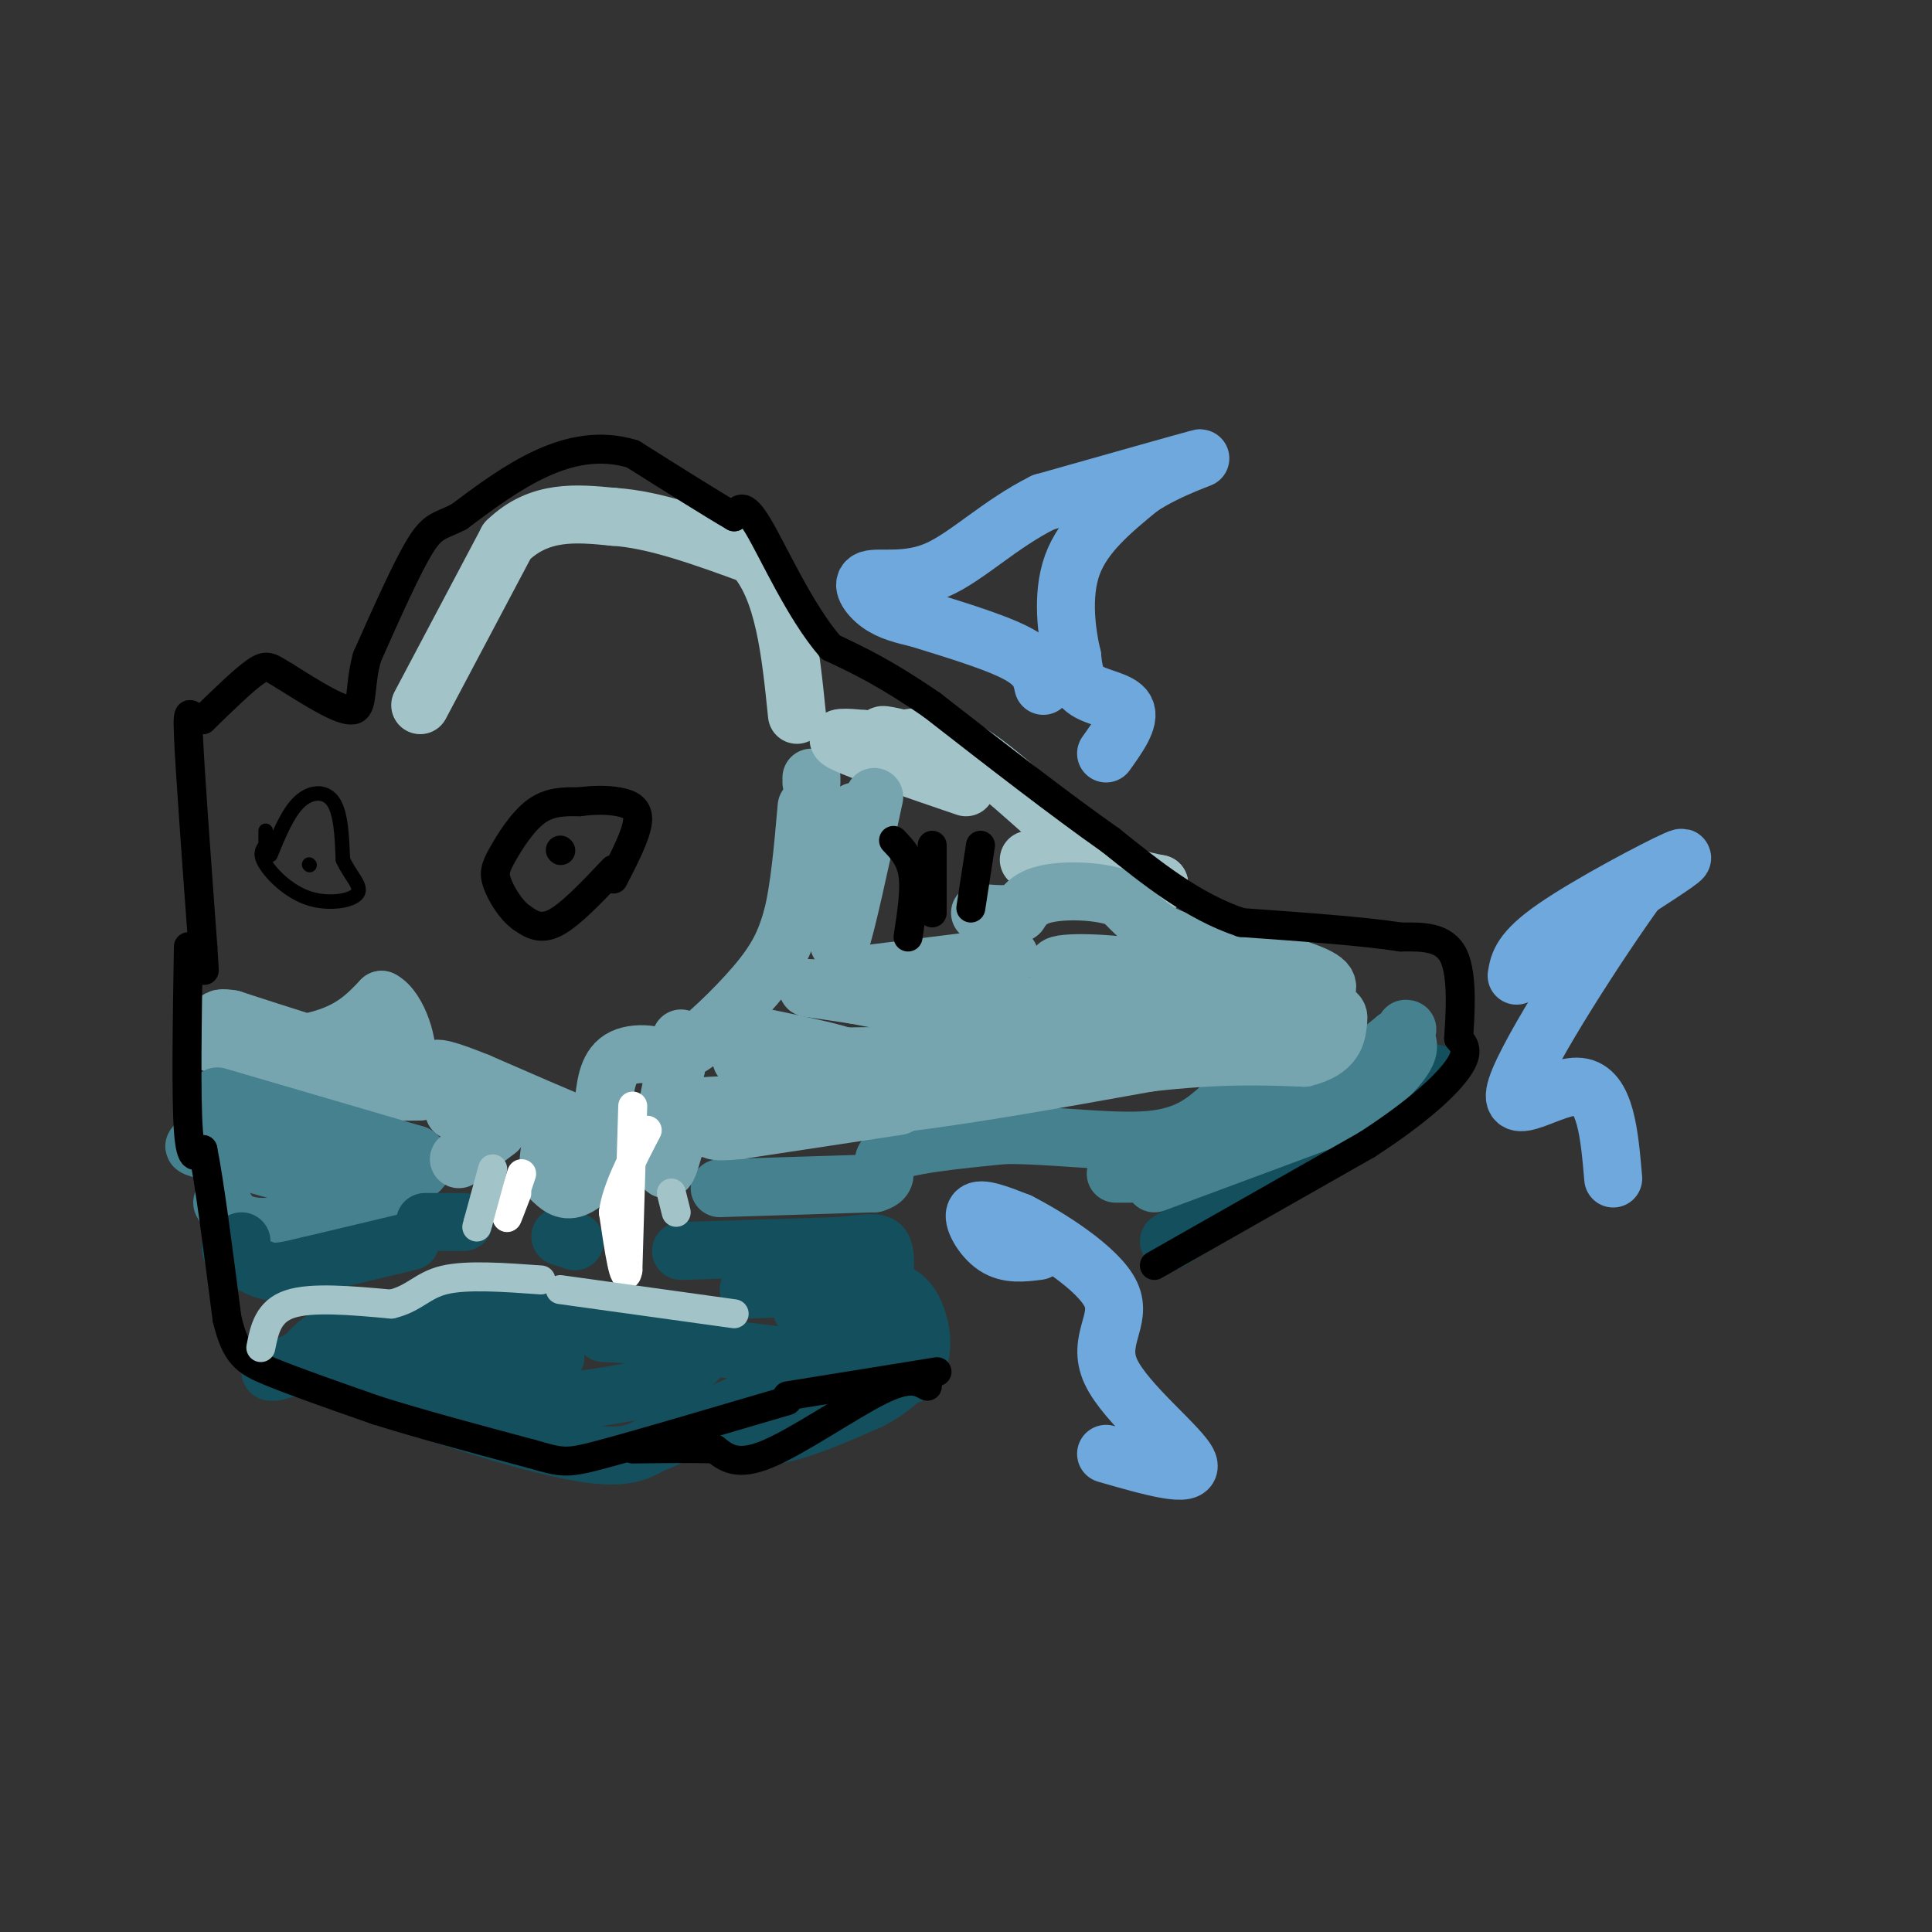 <svg viewBox='0 0 400 400' version='1.1' xmlns='http://www.w3.org/2000/svg' xmlns:xlink='http://www.w3.org/1999/xlink'><rect x="0" y="0" width="400" height="400" fill="#333333" stroke="none"/><g fill='none' stroke='#a2c4c9' stroke-width='12' stroke-linecap='round' stroke-linejoin='round'><path d='M87,146c0.000,0.000 18.000,-34.000 18,-34'/><path d='M105,112c6.667,-6.500 14.333,-5.750 22,-5'/><path d='M127,107c8.500,0.500 18.750,4.250 29,8'/><path d='M156,115c6.333,6.833 7.667,19.917 9,33'/></g>
<g fill='none' stroke='#76a5af' stroke-width='12' stroke-linecap='round' stroke-linejoin='round'><path d='M87,226c-6.500,0.083 -13.000,0.167 -19,-1c-6.000,-1.167 -11.500,-3.583 -17,-6'/><path d='M51,219c0.378,-1.467 9.822,-2.133 16,-4c6.178,-1.867 9.089,-4.933 12,-8'/><path d='M79,207c3.422,1.689 5.978,9.911 5,13c-0.978,3.089 -5.489,1.044 -10,-1'/><path d='M74,219c-6.000,-1.500 -16.000,-4.750 -26,-8'/><path d='M48,211c-4.500,-0.833 -2.750,1.083 -1,3'/><path d='M47,214c-0.667,0.833 -1.833,1.417 -3,2'/></g>
<g fill='none' stroke='#45818e' stroke-width='12' stroke-linecap='round' stroke-linejoin='round'><path d='M45,227c0.000,0.000 41.000,12.000 41,12'/><path d='M86,239c4.956,3.467 -3.156,6.133 -12,6c-8.844,-0.133 -18.422,-3.067 -28,-6'/><path d='M46,239c-5.911,-1.333 -6.689,-1.667 -5,-2c1.689,-0.333 5.844,-0.667 10,-1'/><path d='M46,249c1.333,2.417 2.667,4.833 8,5c5.333,0.167 14.667,-1.917 24,-4'/><path d='M78,250c4.167,-0.667 2.583,-0.333 1,0'/></g>
<g fill='none' stroke='#134f5c' stroke-width='12' stroke-linecap='round' stroke-linejoin='round'><path d='M85,257c0.000,0.000 -21.000,5.000 -21,5'/><path d='M64,262c-4.956,1.178 -6.844,1.622 -9,1c-2.156,-0.622 -4.578,-2.311 -7,-4'/><path d='M48,259c-0.833,-1.000 0.583,-1.500 2,-2'/><path d='M88,253c0.000,0.000 8.000,0.000 8,0'/><path d='M116,256c0.000,0.000 3.000,1.000 3,1'/><path d='M141,259c0.000,0.000 32.000,-1.000 32,-1'/><path d='M173,258c7.244,-0.556 9.356,-1.444 10,1c0.644,2.444 -0.178,8.222 -1,14'/><path d='M182,273c-1.311,3.067 -4.089,3.733 -7,3c-2.911,-0.733 -5.956,-2.867 -9,-5'/><path d='M166,271c-0.333,-1.500 3.333,-2.750 7,-4'/><path d='M173,267c-1.833,-0.667 -9.917,-0.333 -18,0'/><path d='M145,277c0.000,0.000 -20.000,-1.000 -20,-1'/><path d='M106,271c0.000,0.000 28.000,6.000 28,6'/><path d='M134,277c0.844,-0.178 -11.044,-3.622 -20,-5c-8.956,-1.378 -14.978,-0.689 -21,0'/><path d='M93,272c-7.533,0.400 -15.867,1.400 -21,3c-5.133,1.600 -7.067,3.800 -9,6'/><path d='M63,281c-2.667,1.500 -4.833,2.250 -7,3'/><path d='M57,284c2.583,-0.750 5.167,-1.500 11,0c5.833,1.500 14.917,5.250 24,9'/><path d='M92,293c9.822,3.267 22.378,6.933 30,8c7.622,1.067 10.311,-0.467 13,-2'/><path d='M135,299c6.733,-2.622 17.067,-8.178 25,-11c7.933,-2.822 13.467,-2.911 19,-3'/><path d='M179,285c6.378,-0.511 12.822,-0.289 9,-1c-3.822,-0.711 -17.911,-2.356 -32,-4'/><path d='M156,280c-6.964,-0.929 -8.375,-1.250 -10,0c-1.625,1.250 -3.464,4.071 -8,6c-4.536,1.929 -11.768,2.964 -19,4'/><path d='M119,290c-9.500,-1.167 -23.750,-6.083 -38,-11'/><path d='M81,279c-0.667,-1.500 16.667,0.250 34,2'/><path d='M148,296c3.833,1.000 7.667,2.000 13,1c5.333,-1.000 12.167,-4.000 19,-7'/><path d='M180,290c4.833,-2.500 7.417,-5.250 10,-8'/><path d='M190,282c1.556,-3.511 0.444,-8.289 -1,-11c-1.444,-2.711 -3.222,-3.356 -5,-4'/><path d='M242,257c0.000,0.000 30.000,-18.000 30,-18'/><path d='M272,239c8.667,-5.500 15.333,-10.250 22,-15'/><path d='M294,224c4.000,-2.667 3.000,-1.833 2,-1'/></g>
<g fill='none' stroke='#45818e' stroke-width='12' stroke-linecap='round' stroke-linejoin='round'><path d='M239,245c0.000,0.000 35.000,-13.000 35,-13'/><path d='M274,232c8.956,-4.467 13.844,-9.133 16,-12c2.156,-2.867 1.578,-3.933 1,-5'/><path d='M291,215c0.000,-0.833 -0.500,-0.417 -1,0'/><path d='M234,243c0.000,0.000 -3.000,0.000 -3,0'/><path d='M149,246c0.000,0.000 32.000,-1.000 32,-1'/><path d='M181,245c4.578,-1.311 0.022,-4.089 3,-6c2.978,-1.911 13.489,-2.956 24,-4'/><path d='M208,235c9.733,-0.089 22.067,1.689 30,1c7.933,-0.689 11.467,-3.844 15,-7'/><path d='M253,229c6.067,-1.533 13.733,-1.867 20,-4c6.267,-2.133 11.133,-6.067 16,-10'/><path d='M289,215c3.000,-2.000 2.500,-2.000 2,-2'/></g>
<g fill='none' stroke='#76a5af' stroke-width='12' stroke-linecap='round' stroke-linejoin='round'><path d='M186,229c0.000,0.000 -33.000,5.000 -33,5'/><path d='M153,234c-6.333,0.667 -5.667,-0.167 -5,-1'/><path d='M148,233c-2.822,0.378 -7.378,1.822 -9,0c-1.622,-1.822 -0.311,-6.911 1,-12'/><path d='M140,221c-2.111,-2.711 -7.889,-3.489 -11,-2c-3.111,1.489 -3.556,5.244 -4,9'/><path d='M125,228c-0.667,2.778 -0.333,5.222 -1,6c-0.667,0.778 -2.333,-0.111 -4,-1'/><path d='M120,233c-4.167,-1.667 -12.583,-5.333 -21,-9'/><path d='M99,224c-5.800,-2.333 -9.800,-3.667 -9,-2c0.800,1.667 6.400,6.333 12,11'/><path d='M102,233c0.667,1.333 -3.667,-0.833 -8,-3'/><path d='M127,239c-2.917,3.083 -5.833,6.167 -8,7c-2.167,0.833 -3.583,-0.583 -5,-2'/><path d='M114,244c-0.833,-1.500 -0.417,-4.250 0,-7'/><path d='M103,234c0.000,0.000 -8.000,6.000 -8,6'/><path d='M137,239c0.250,1.750 0.500,3.500 1,3c0.500,-0.500 1.250,-3.250 2,-6'/><path d='M140,232c-0.417,-1.250 -0.833,-2.500 6,-3c6.833,-0.500 20.917,-0.250 35,0'/><path d='M181,229c15.333,-1.500 36.167,-5.250 57,-9'/><path d='M238,220c14.833,-1.667 23.417,-1.333 32,-1'/><path d='M270,219c6.500,-1.571 6.750,-5.000 7,-7c0.250,-2.000 0.500,-2.571 -4,-3c-4.500,-0.429 -13.750,-0.714 -23,-1'/><path d='M250,208c-13.756,1.044 -36.644,4.156 -45,6c-8.356,1.844 -2.178,2.422 4,3'/><path d='M209,217c6.267,0.644 19.933,0.756 12,1c-7.933,0.244 -37.467,0.622 -67,1'/><path d='M154,219c-4.333,0.689 18.333,1.911 22,1c3.667,-0.911 -11.667,-3.956 -27,-7'/><path d='M141,215c-0.156,1.711 -0.311,3.422 3,1c3.311,-2.422 10.089,-8.978 14,-14c3.911,-5.022 4.956,-8.511 6,-12'/><path d='M164,190c1.500,-5.833 2.250,-14.417 3,-23'/><path d='M168,162c0.000,0.000 0.000,-1.000 0,-1'/></g>
<g fill='none' stroke='#a2c4c9' stroke-width='12' stroke-linecap='round' stroke-linejoin='round'><path d='M200,163c-10.750,-3.667 -21.500,-7.333 -25,-9c-3.500,-1.667 0.250,-1.333 4,-1'/><path d='M179,153c5.214,1.274 16.250,4.958 17,5c0.750,0.042 -8.786,-3.560 -12,-5c-3.214,-1.440 -0.107,-0.720 3,0'/><path d='M187,153c2.381,-0.429 6.833,-1.500 14,3c7.167,4.500 17.048,14.571 24,20c6.952,5.429 10.976,6.214 15,7'/><path d='M240,183c-2.000,0.333 -14.500,-2.333 -27,-5'/></g>
<g fill='none' stroke='#76a5af' stroke-width='12' stroke-linecap='round' stroke-linejoin='round'><path d='M209,198c0.000,0.000 -32.000,4.000 -32,4'/><path d='M177,202c5.422,3.378 34.978,9.822 39,11c4.022,1.178 -17.489,-2.911 -39,-7'/><path d='M177,206c-9.622,-1.533 -14.178,-1.867 -4,-1c10.178,0.867 35.089,2.933 60,5'/><path d='M233,210c14.603,1.781 21.110,3.735 24,4c2.890,0.265 2.163,-1.159 1,-3c-1.163,-1.841 -2.761,-4.097 -7,-6c-4.239,-1.903 -11.120,-3.451 -18,-5'/><path d='M233,200c-7.644,-0.956 -17.756,-0.844 -13,1c4.756,1.844 24.378,5.422 44,9'/><path d='M264,210c8.286,1.167 7.000,-0.417 8,-2c1.000,-1.583 4.286,-3.167 2,-5c-2.286,-1.833 -10.143,-3.917 -18,-6'/><path d='M256,197c-5.467,-1.244 -10.133,-1.356 -14,-3c-3.867,-1.644 -6.933,-4.822 -10,-8'/><path d='M232,186c-4.622,-1.644 -11.178,-1.756 -15,-1c-3.822,0.756 -4.911,2.378 -6,4'/><path d='M211,189c-2.933,0.578 -7.267,0.022 -8,0c-0.733,-0.022 2.133,0.489 5,1'/><path d='M181,165c-3.000,13.833 -6.000,27.667 -7,30c-1.000,2.333 0.000,-6.833 1,-16'/><path d='M175,179c0.500,-4.500 1.250,-7.750 2,-11'/></g>
<g fill='none' stroke='#000000' stroke-width='6' stroke-linecap='round' stroke-linejoin='round'><path d='M185,174c1.750,1.833 3.500,3.667 4,7c0.500,3.333 -0.250,8.167 -1,13'/><path d='M193,175c0.000,0.000 0.000,14.000 0,14'/><path d='M203,175c0.000,0.000 -2.000,13.000 -2,13'/><path d='M127,180c-4.417,4.667 -8.833,9.333 -12,11c-3.167,1.667 -5.083,0.333 -7,-1'/><path d='M108,190c-2.193,-1.514 -4.175,-4.797 -5,-7c-0.825,-2.203 -0.491,-3.324 1,-6c1.491,-2.676 4.140,-6.907 7,-9c2.860,-2.093 5.930,-2.046 9,-2'/><path d='M120,166c2.905,-0.405 5.667,-0.417 8,0c2.333,0.417 4.238,1.262 4,4c-0.238,2.738 -2.619,7.369 -5,12'/><path d='M116,176c0.000,0.000 0.100,0.100 0.1,0.1'/></g>
<g fill='none' stroke='#000000' stroke-width='3' stroke-linecap='round' stroke-linejoin='round'><path d='M56,177c1.800,-4.378 3.600,-8.756 6,-11c2.400,-2.244 5.400,-2.356 7,0c1.600,2.356 1.800,7.178 2,12'/><path d='M71,178c1.451,3.282 4.080,5.488 3,7c-1.080,1.512 -5.868,2.330 -10,1c-4.132,-1.330 -7.609,-4.809 -9,-7c-1.391,-2.191 -0.695,-3.096 0,-4'/><path d='M55,175c0.000,-1.167 0.000,-2.083 0,-3'/><path d='M64,179c0.000,0.000 0.100,0.100 0.1,0.1'/></g>
<g fill='none' stroke='#000000' stroke-width='6' stroke-linecap='round' stroke-linejoin='round'><path d='M194,284c0.000,0.000 -31.000,5.000 -31,5'/><path d='M39,196c-0.250,15.500 -0.500,31.000 0,38c0.500,7.000 1.750,5.500 3,4'/><path d='M42,238c1.333,6.500 3.167,20.750 5,35'/><path d='M47,273c1.800,7.533 3.800,8.867 9,11c5.200,2.133 13.600,5.067 22,8'/><path d='M78,292c9.000,2.833 20.500,5.917 32,9'/><path d='M110,301c6.622,1.889 7.178,2.111 15,0c7.822,-2.111 22.911,-6.556 38,-11'/><path d='M192,287c-1.911,-1.044 -3.822,-2.089 -10,1c-6.178,3.089 -16.622,10.311 -23,13c-6.378,2.689 -8.689,0.844 -11,-1'/><path d='M148,300c-4.667,-0.167 -10.833,-0.083 -17,0'/><path d='M239,262c0.000,0.000 44.000,-25.000 44,-25'/><path d='M283,237c11.067,-7.178 16.733,-12.622 19,-16c2.267,-3.378 1.133,-4.689 0,-6'/><path d='M302,215c0.267,-4.533 0.933,-12.867 -1,-17c-1.933,-4.133 -6.467,-4.067 -11,-4'/><path d='M290,194c-7.333,-1.167 -20.167,-2.083 -33,-3'/><path d='M257,191c-10.000,-3.333 -18.500,-10.167 -27,-17'/><path d='M230,174c-10.667,-7.500 -23.833,-17.750 -37,-28'/><path d='M193,146c-9.667,-6.667 -15.333,-9.333 -21,-12'/><path d='M172,134c-6.378,-7.333 -11.822,-19.667 -15,-25c-3.178,-5.333 -4.089,-3.667 -5,-2'/><path d='M152,107c-4.333,-2.500 -12.667,-7.750 -21,-13'/><path d='M131,94c-6.733,-2.067 -13.067,-0.733 -19,2c-5.933,2.733 -11.467,6.867 -17,11'/><path d='M95,107c-3.933,2.022 -5.267,1.578 -8,6c-2.733,4.422 -6.867,13.711 -11,23'/><path d='M76,136c-1.756,6.333 -0.644,10.667 -3,11c-2.356,0.333 -8.178,-3.333 -14,-7'/><path d='M59,140c-3.022,-1.756 -3.578,-2.644 -6,-1c-2.422,1.644 -6.711,5.822 -11,10'/><path d='M42,149c-2.511,0.267 -3.289,-4.067 -3,3c0.289,7.067 1.644,25.533 3,44'/><path d='M42,196c0.500,7.667 0.250,4.833 0,2'/></g>
<g fill='none' stroke='#ffffff' stroke-width='6' stroke-linecap='round' stroke-linejoin='round'><path d='M131,229c0.000,0.000 -1.000,34.000 -1,34'/><path d='M130,263c-0.667,3.667 -1.833,-4.167 -3,-12'/><path d='M127,251c0.667,-4.833 3.833,-10.917 7,-17'/><path d='M108,243c0.000,0.000 -3.000,9.000 -3,9'/><path d='M105,252c-0.167,0.667 0.917,-2.167 2,-5'/></g>
<g fill='none' stroke='#a2c4c9' stroke-width='6' stroke-linecap='round' stroke-linejoin='round'><path d='M54,279c0.750,-3.750 1.500,-7.500 6,-9c4.500,-1.500 12.750,-0.750 21,0'/><path d='M81,270c4.822,-1.111 6.378,-3.889 11,-5c4.622,-1.111 12.311,-0.556 20,0'/><path d='M116,267c0.000,0.000 36.000,5.000 36,5'/><path d='M139,247c0.000,0.000 1.000,4.000 1,4'/><path d='M102,242c0.000,0.000 -3.000,11.000 -3,11'/><path d='M99,253c-0.500,1.833 -0.250,0.917 0,0'/></g>
<g fill='none' stroke='#6fa8dc' stroke-width='12' stroke-linecap='round' stroke-linejoin='round'><path d='M229,156c2.511,-3.511 5.022,-7.022 4,-9c-1.022,-1.978 -5.578,-2.422 -8,-4c-2.422,-1.578 -2.711,-4.289 -3,-7'/><path d='M222,136c-1.089,-4.600 -2.311,-12.600 0,-19c2.311,-6.400 8.156,-11.200 14,-16'/><path d='M236,101c6.267,-4.222 14.933,-6.778 12,-6c-2.933,0.778 -17.467,4.889 -32,9'/><path d='M216,104c-9.078,4.512 -15.774,11.292 -22,14c-6.226,2.708 -11.984,1.344 -14,2c-2.016,0.656 -0.290,3.330 2,5c2.290,1.670 5.145,2.335 8,3'/><path d='M190,128c5.422,1.711 14.978,4.489 20,7c5.022,2.511 5.511,4.756 6,7'/><path d='M314,202c0.422,-2.533 0.844,-5.067 8,-10c7.156,-4.933 21.044,-12.267 25,-14c3.956,-1.733 -2.022,2.133 -8,6'/><path d='M339,184c-7.583,10.429 -22.542,33.500 -25,41c-2.458,7.500 7.583,-0.571 13,0c5.417,0.571 6.208,9.786 7,19'/><path d='M215,259c-3.156,0.400 -6.311,0.800 -9,-1c-2.689,-1.800 -4.911,-5.800 -4,-7c0.911,-1.200 4.956,0.400 9,2'/><path d='M211,253c6.005,3.046 16.517,9.662 19,15c2.483,5.338 -3.062,9.399 0,16c3.062,6.601 14.732,15.743 16,19c1.268,3.257 -7.866,0.628 -17,-2'/></g>
</svg>